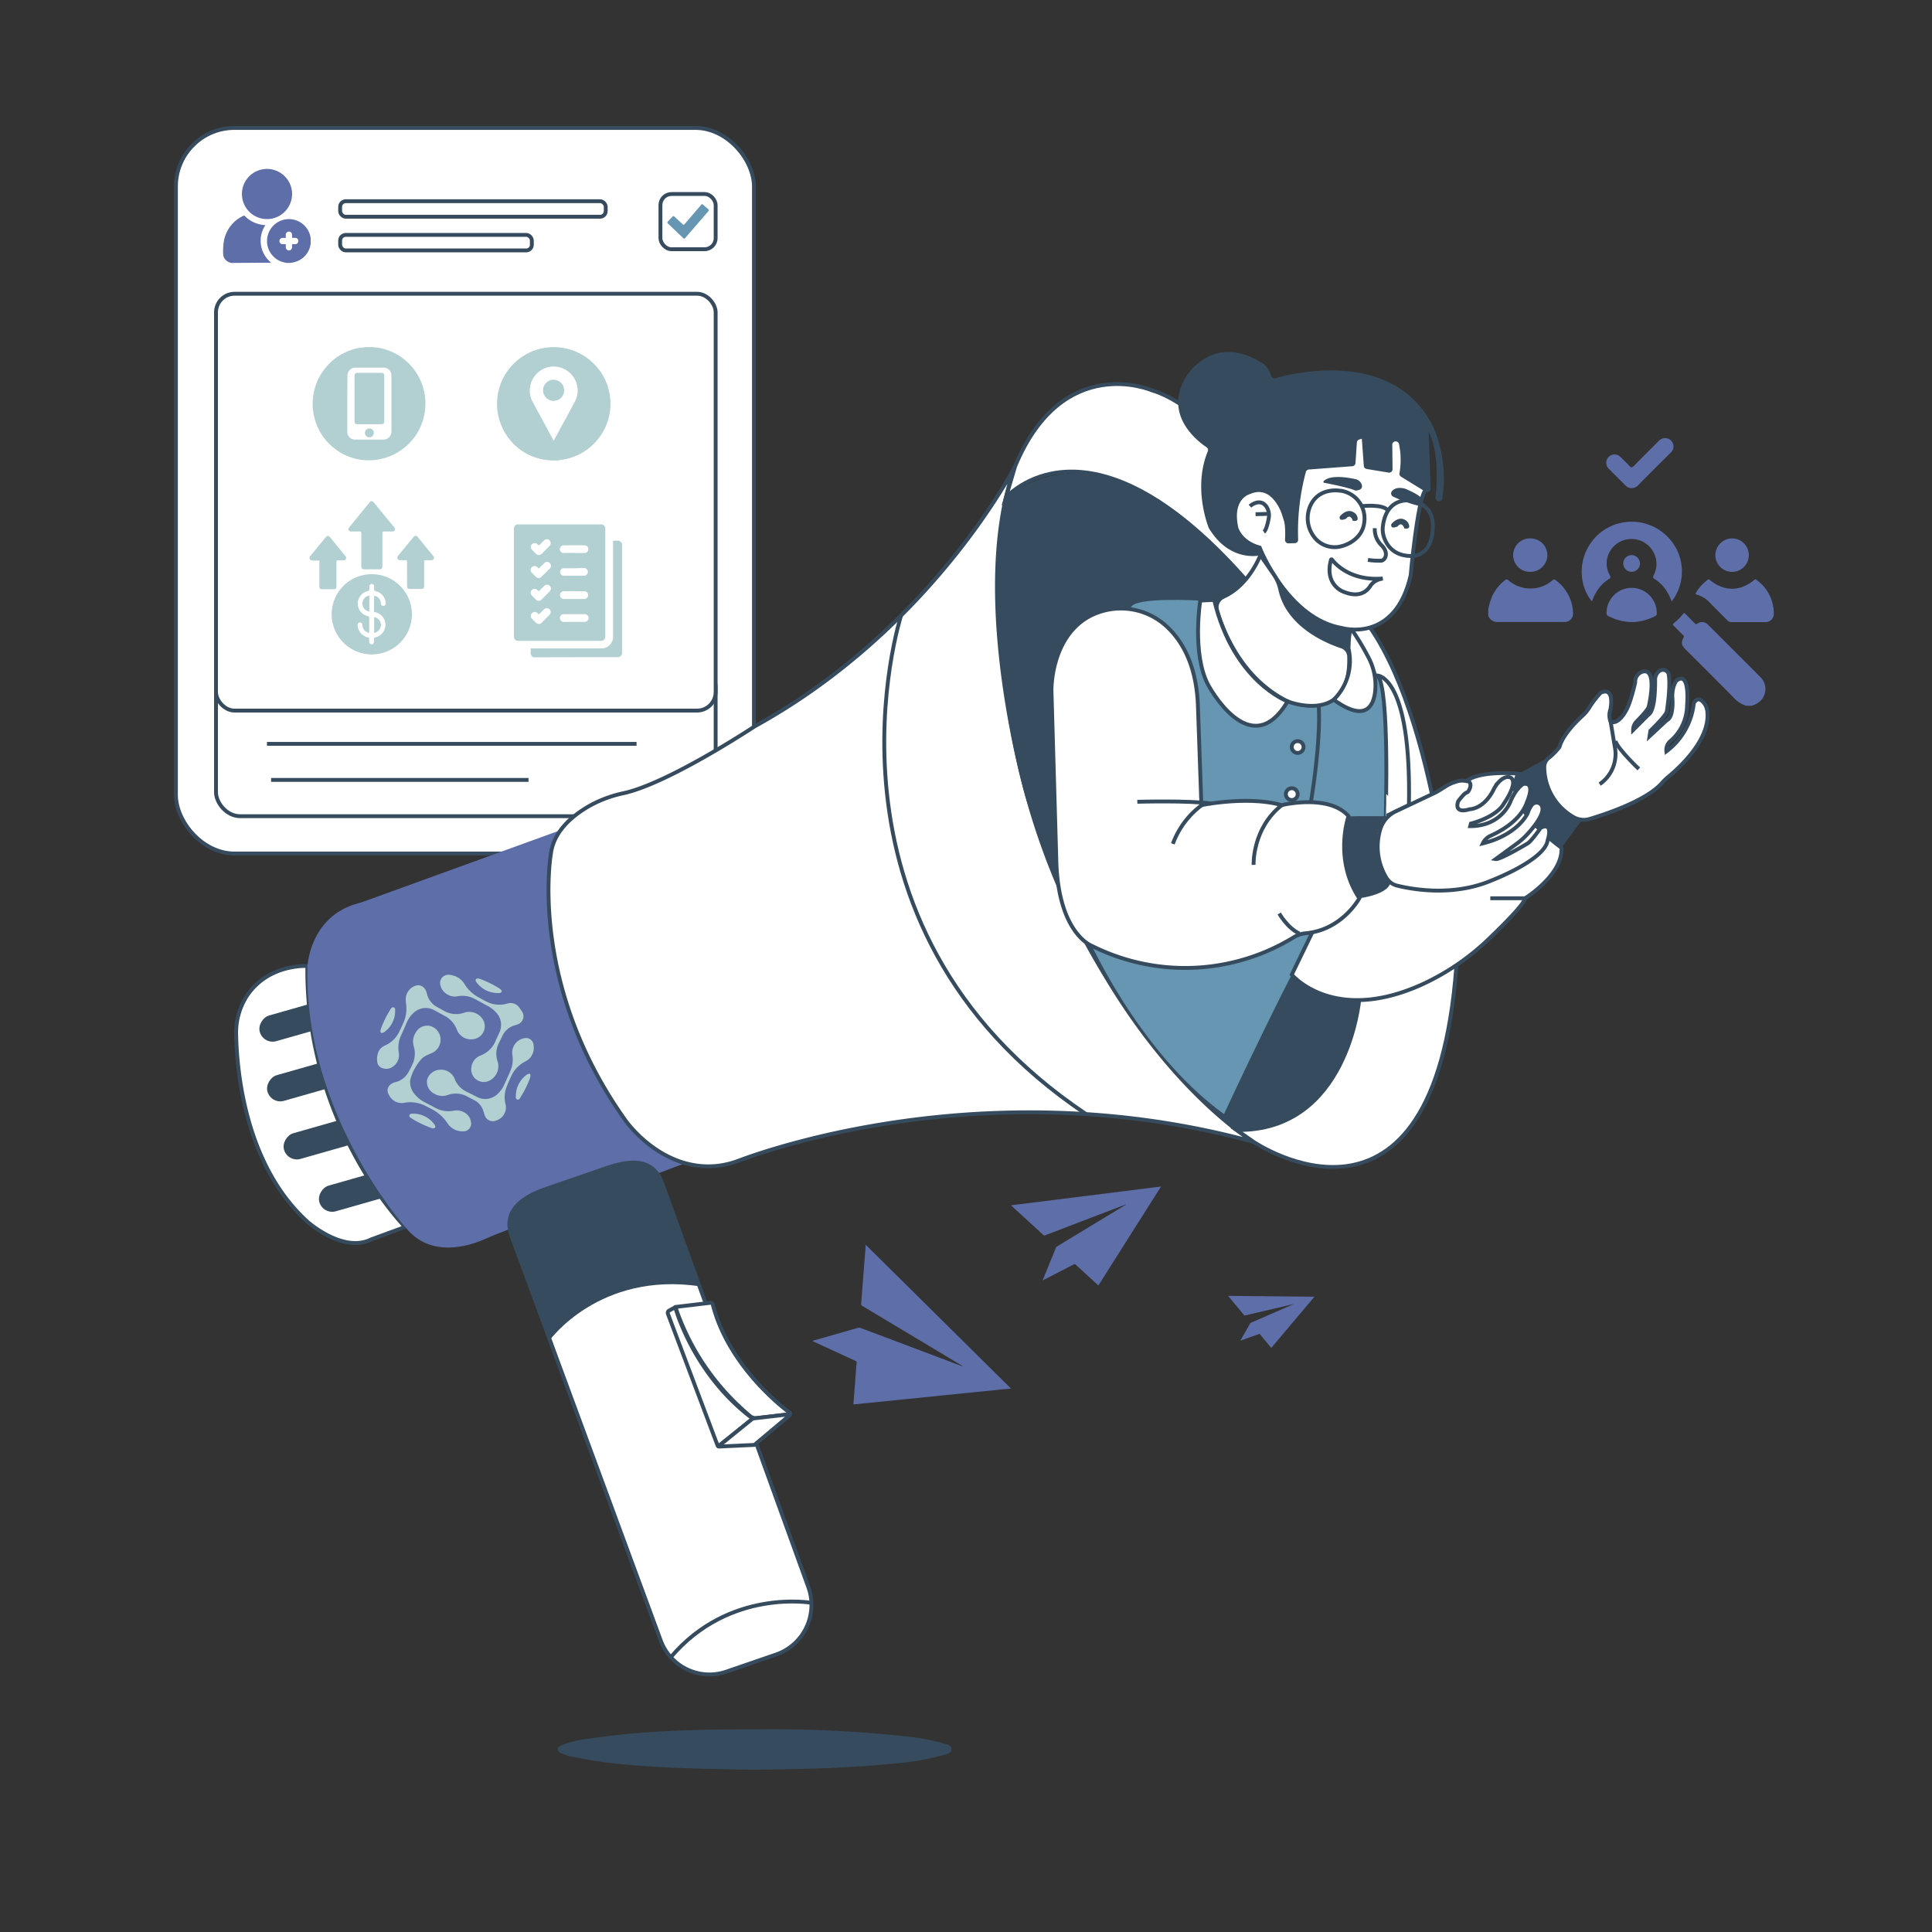 <svg xmlns="http://www.w3.org/2000/svg" viewBox="0 0 500 500"><rect x="0" y="0" width="500" height="500" fill="#333333" stroke="none"/><defs><style>.cls-1{fill:#fff;}.cls-1,.cls-2{stroke:#364c5e;stroke-miterlimit:10;}.cls-2{fill:none;}.cls-3{fill:#5d6ea8;}.cls-4{fill:#364c5e;}.cls-5{fill:#6696b1;}.cls-6{fill:#b2cfd1;}</style></defs><g id="Capa_9" data-name="Capa 9"><rect class="cls-1" x="45.53" y="33.11" width="149.59" height="187.78" rx="15.15"></rect><rect class="cls-2" x="55.9" y="171.54" width="129.31" height="39.69" rx="6.21"></rect><rect class="cls-1" x="55.9" y="76.02" width="129.31" height="107.88" rx="4.82"></rect><g id="IaFR0o.tif"><path class="cls-3" d="M59.88,68.05a2.71,2.71,0,0,1-1.53-.84,2.21,2.21,0,0,1-.59-1.44A15,15,0,0,1,58,62.11,8.89,8.89,0,0,1,63,55.85c.11-.05.19-.08.3,0a8,8,0,0,0,5.17,2.4l.17,0c0,.08,0,.12-.06.18a7.25,7.25,0,0,0,1.45,9.42s.1.06.11.13Z"></path><path class="cls-3" d="M74.22,68.05a11.15,11.15,0,0,1-1.51-.39,5.67,5.67,0,1,1,7.69-6,.24.24,0,0,0,0,.14v1.06a.74.74,0,0,0,0,.14,5.58,5.58,0,0,1-3.9,4.75,8.75,8.75,0,0,1-1.23.28Zm3-5.68a.81.81,0,0,0-.78-.81q-.33,0-.66,0c-.14,0-.2,0-.19-.18s0-.35,0-.53a.82.82,0,1,0-1.63,0c0,.18,0,.37,0,.56s0,.17-.18.16h-.66a.81.81,0,0,0,0,1.62h.63c.15,0,.22,0,.21.19a5.28,5.28,0,0,0,0,.56.82.82,0,0,0,.82.87.81.81,0,0,0,.8-.88,5.23,5.23,0,0,0,0-.56c0-.15,0-.19.19-.18h.66A.81.81,0,0,0,77.21,62.37Z"></path><path class="cls-3" d="M69.1,43.72a6.49,6.49,0,1,1-6.49,6.47A6.48,6.48,0,0,1,69.1,43.72Z"></path></g><path class="cls-1" d="M79.54,250s-10-.65-15.58,7.64a17.51,17.51,0,0,0-2.84,10.11c.17,9.1,2.18,33.64,18.42,48.41,0,0,9.2,8.27,16.55,4.59l8.74-3.21S79.08,291.41,79.54,250Z"></path><rect class="cls-4" x="74.4" y="253.03" width="6.9" height="22.07" rx="3.45" transform="translate(310.46 116.8) rotate(74.09)"></rect><rect class="cls-4" x="76.39" y="268.47" width="6.9" height="22.07" rx="3.45" transform="translate(326.75 126.1) rotate(74.09)"></rect><rect class="cls-4" x="80.67" y="283.5" width="6.9" height="22.07" rx="3.45" transform="translate(344.31 132.89) rotate(74.09)"></rect><rect class="cls-4" x="89.82" y="297.05" width="6.9" height="22.07" rx="3.45" transform="translate(363.98 133.93) rotate(74.09)"></rect><path class="cls-3" d="M177.17,301.08l-46,17.28q-3,1.11-5.84,2.38c-3.94,1.73-14.06,5-20.46-3.2,0,0-26.33-29.24-25.29-67.54,0,0,.57-12.59,12.66-16.1.71-.2,1.42-.4,2.1-.65l51-18.5s-4.79,5.63-1.46,28.39c0,0,2.29,27.67,18.11,46.82C161.9,290,168.56,298,177.17,301.08Z"></path><path class="cls-1" d="M324.43,295.51S286.22,273,265.88,206.07c0,0-15.36-52.43-3.16-85.42,0,0-21.4,42-67.42,67.34,0,0-22.18,14.7-33.89,17.28a31.53,31.53,0,0,0-8.16,2.91c-4.46,2.4-9.92,6.57-10.68,12.82,0,0-6,33.54,19.33,69,0,0,9.21,13.26,23.77,11.72a22.74,22.74,0,0,0,5.56-1.37C201,296.68,258,277.38,324.43,295.51Z"></path><path class="cls-4" d="M321.76,292.5c5.88,0,24.9-2.58,29.95-33.32a4.85,4.85,0,0,0,.06-.93c-.28-6.4-4-77.71-30-108.94,0,0-31.5-40.89-59.82-21.69a4.67,4.67,0,0,0-1.9,3.06c-2.81,14.93-10.32,100.87,58.81,160.75A4.37,4.37,0,0,0,321.76,292.5Z"></path><path class="cls-1" d="M324.43,295.51S371.21,327.39,376.9,250c0,0-3.79-60.73-22.35-87.62,0,0-34.47-54.92-56.44-61.36,0,0-23.05-10-35.39,19.63l-2.4,8.15s21.09-24.76,61.45,20.51c0,0,26.12,28.1,30,109.41,0,0-3,34.21-31.77,33.71Z"></path><path class="cls-2" d="M233.19,159.32s-25.68,79.71,47.87,129"></path><path class="cls-1" d="M326,141.71s7.23,18.52,21.41,20.84c0,0,13.61,4,17.66-13.6,0,0,1.73-19.39,3.76-22v-13l-3.76-5.21H337L333,120.65,332.26,133s-2.59-8.33-8.89-5.63c0,0-5.18,1.24-3.38,9.34C320,136.68,320.94,140.33,326,141.71Z"></path><path class="cls-4" d="M333.45,140.62a.88.88,0,0,1-.89-.93c.21-3.3.18-14.17-9.19-12.35,0,0-4.69.67-3.39,9.23a.9.9,0,0,0,.06.22,8.43,8.43,0,0,0,5.36,4.79.89.89,0,0,1,.69.79l0,.48a.87.87,0,0,1-.78,1c-2.14.23-8,.1-12.39-7.05a.64.64,0,0,1-.08-.14c-.37-.93-4.07-10.61-.27-19.84a.86.86,0,0,0-.31-1.07c-2.45-1.64-11.11-8.33-5.47-18,0,0,6.86-12.14,20.12-3.62l.06,0a6.09,6.09,0,0,1,2,3.15.88.88,0,0,0,1.09.61c5.12-1.46,31.06-7.67,41,12.88A34.08,34.08,0,0,1,373.27,129a.89.89,0,0,1-1.1.72h0a.88.88,0,0,1-.65-1c.28-2.65,1-11.68-1.78-16.92l.5,14.67a.88.88,0,0,1-1.34.78l-6.31-3.88a.89.89,0,0,1-.41-.88,20,20,0,0,0-.12-7.57.88.88,0,0,0-1.74.22l.07,6.29a.89.89,0,0,1-1,.88l-5.7-.94a.88.88,0,0,1-.74-.81l-.51-7-.63.17a.87.87,0,0,0-.65.79l-.36,5.31a.9.9,0,0,1-.81.83l-11.25.85a.88.88,0,0,0-.78.62,59.29,59.29,0,0,0-2,17.53.87.87,0,0,1-.87.91Z"></path><path class="cls-4" d="M342.59,124.49a.26.26,0,0,0,.12.46c1.51.28,6.58,1.29,8,2,0,0,2.18.08,1.71-1.52a2.18,2.18,0,0,0-1.61-1.43C348.84,123.59,344.37,122.78,342.59,124.49Z"></path><path class="cls-4" d="M360.47,128.49a.92.92,0,0,1-.24-1.37c.46-.56,1.41-1.14,3.32-.68,0,0,4.64,1.84,4.38,2.9l-.27,1.12a.55.55,0,0,1-.69.4A35.65,35.65,0,0,1,360.47,128.49Z"></path><path class="cls-2" d="M323.48,131s2.65-2.37,4.33.21a4.16,4.16,0,0,1,.52,3c-.24,1.27-.68,3.08-1.25,3.44"></path><line class="cls-2" x1="324.94" y1="133.08" x2="328.55" y2="132.97"></line><path class="cls-2" d="M346.78,127s-5.35-1-7.6,3.75a7.91,7.91,0,0,0,.81,8.07,6.65,6.65,0,0,0,7.4,2.48s5.11-1.22,5.68-6.11A7.26,7.26,0,0,0,347,127Z"></path><path class="cls-2" d="M365.25,129.58s-6.32-1.3-7.35,6.52a6.46,6.46,0,0,0,.3,3c.8,2.26,2.76,5,7.58,4.78,0,0,5.35-.1,5-8.36a6.32,6.32,0,0,0-.94-3.2A6.22,6.22,0,0,0,365.25,129.58Z"></path><path class="cls-4" d="M346.73,133.65s2.21-2.78,4.26-.51c0,0,1.29,2-.87,1.64,0,0-.62-2-1.75-.54C348.37,134.24,346.42,135.19,346.73,133.65Z"></path><path class="cls-4" d="M360.07,135.64s2.21-2.78,4.26-.51c0,0,1.29,2-.87,1.64,0,0-.62-2-1.75-.54C361.71,136.23,359.76,137.19,360.07,135.64Z"></path><path class="cls-2" d="M352.38,131s5.61-.66,6.84,1.14"></path><path class="cls-2" d="M355.8,136.7a5.7,5.7,0,0,0,1.72,4.4c2,2,1,3.81,0,4a18.22,18.22,0,0,1-3.5-.2"></path><path class="cls-1" d="M344.46,144.86a.14.14,0,0,1,.24-.05c.8,1.05,4.78,5.6,13.14,4.91l-.7.17a4.33,4.33,0,0,0-2.59,1.88c-.92,1.4-3,3.08-7.16,1.24C347.39,153,342.74,151.18,344.46,144.86Z"></path><path class="cls-4" d="M349,167.84s-16.14-3.92-18-17.1c0,0,7.5,11,18,12.21Z"></path><path class="cls-5" d="M292.68,157.3s16.89,2,17.37,25.38l.9,25.7s14.14-2.49,20.77,0c0,0,12.62-3,17.31,2.85,0,0,8.18.41,9.7,1.3,0,0,.71-32.62-2.77-39,0,0-17.63,6.22-45.34-18.08C310.62,155.43,293.1,154.39,292.68,157.3Z"></path><path class="cls-5" d="M316.77,288.33s20.35-43.82,24.5-48l-60.21,1.24S294.13,271.94,316.77,288.33Z"></path><path class="cls-1" d="M417,186.86a.39.39,0,0,1-.26-.28,4.72,4.72,0,0,1,.05-3.06s1.2-5.9-2.51-4.26a25.53,25.53,0,0,0-2.83,3.64,9.62,9.62,0,0,1-1.81,2.25c-1.91,1.75-5.21,5.13-6.05,8.18A16.17,16.17,0,0,1,401,196a3,3,0,0,0-1.34,2.48,15,15,0,0,0,7.3,12.82,5.33,5.33,0,0,0,4.45.64c4.5-1.35,14.62-4.77,18.58-9.18a15.82,15.82,0,0,1,1.86-1.8c3-2.5,10.83-9.69,10-16.88a4.27,4.27,0,0,0-1.12-2.44c-.67-.69-1.59-1.13-2.38.39a18,18,0,0,1-7.09,12.43h0a3,3,0,0,1,1-2.64,12.32,12.32,0,0,0,4.35-9.25s.87-9.16-2.73-6.43c0,0-1.09,1.2-1.09,4.14,0,0,.55,5.24-1.42,6.11l-4.47,4.15.22-1.42s4.14-4,4.25-5c0,0,1.09-6.76.44-9.82a1.58,1.58,0,0,0-2.52-.52,2.81,2.81,0,0,0-.94,2.22c0,2.36-.06,8-1.78,9l-3.92,3.93h0a3.14,3.14,0,0,1,.9-2.21c1.12-1.14,2.91-3.05,3.13-3.79,0,0,2.51-10.47-1.74-9.05a2.72,2.72,0,0,0-1.75,2.72S422,182,420.76,184C420.76,184,419,187.42,417,186.86Z"></path><path class="cls-2" d="M414,202.93a9.44,9.44,0,0,0,3.92-9.6l-1.09-6.54"></path><path class="cls-2" d="M424.12,199s-5.28-5-6.06-7.2"></path><path class="cls-4" d="M194.9,458c-12.46-.21-25.26-.36-38-1.87-3-.37-6-1-9.07-1.52a12.49,12.49,0,0,1-2.35-.79c-.52-.21-1.15-.45-1.09-1.17,0-.57.6-.82,1-1a25.21,25.21,0,0,1,6.68-1.63c14.66-2.25,29.45-2.46,44.23-2.48A319.79,319.79,0,0,1,233,449.23a59.25,59.25,0,0,1,11.3,2c.79.25,2,.41,1.93,1.54-.06.94-1.13,1.15-1.9,1.38a67,67,0,0,1-13.39,2.29C219.05,457.63,207.15,457.86,194.9,458Z"></path><path class="cls-4" d="M404.1,219.39l5.08-6.86s-11-4.89-9.38-16l-8.86,4.86S393.57,214.47,404.1,219.39Z"></path><path class="cls-1" d="M334.31,252.24s10.63,12.89,33.55,2.61a62.63,62.63,0,0,0,17.69-12.1c4.05-3.89,9-8.91,9.14-10.28,0,0,9.86-6.13,9.41-13.08,0,0-16-11.2-11.12-19.15,0,0-9.68-1-13.5,1.91l-33.7,26.43Z"></path><path class="cls-1" d="M356.51,174.83s8.77.14,8.12,33.55l-6,2.85S359.65,177.9,356.51,174.83Z"></path><path class="cls-1" d="M326.18,143.66s-2.83,7.72-9.48,10.75a3,3,0,0,0-1.71,3.64c1.63,5.49,6.46,17.64,18.25,23.47,0,0,16.5,6.58,15.92-11.64a2.83,2.83,0,0,0-1.94-2.58c-4.08-1.36-13.81-5.5-15.86-14.65a10.62,10.62,0,0,0-1.56-3.74Z"></path><path class="cls-1" d="M310.62,155.43s-2.18,13.68,2,21.71c0,0,10.94,20.79,20.61,4.38,0,0-14-5.11-19-26.27Z"></path><path class="cls-1" d="M350,163.17a69.81,69.81,0,0,1,4.24,7.12,15.43,15.43,0,0,1,1.65,8.64c-.46,4-2.62,8-10.73,2.16A14.12,14.12,0,0,0,349,167.84S349.06,161.76,350,163.17Z"></path><path class="cls-2" d="M339.29,207.41s2.58-15,2-24.73"></path><circle class="cls-1" cx="335.83" cy="193.33" r="1.53"></circle><circle class="cls-1" cx="334.31" cy="205.52" r="1.53"></circle><line class="cls-2" x1="385.69" y1="232.47" x2="394.69" y2="232.47"></line><path class="cls-1" d="M351.79,232.47s-4.4,8.19-13.86,9.06a6.9,6.9,0,0,0-3.05,1,53.77,53.77,0,0,1-52.32,2.25s-8.77-3.19-9.19-22.29l-1.25-43.81s-.27-13.85,10-19.27a17.43,17.43,0,0,1,19.51,2.44c4,3.57,8,9.84,8.39,20.82l.9,25.7s12.06-2.49,20.77,0c0,0,12.2-3,17.31,2.85C349,211.23,345.07,222.29,351.79,232.47Z"></path><path class="cls-2" d="M331.06,236.41s2.13,3.78,5.23,5.19"></path><path class="cls-2" d="M324.43,223.83s-.38-9.43,7.29-15.45"></path><path class="cls-2" d="M311,208.38a22,22,0,0,0-7.47,10"></path><path class="cls-2" d="M294.34,207.5s13.35-.38,19.13.46"></path><path class="cls-4" d="M359.75,228.73s-7-10.3-1.1-17.5H349s-3.55,9.61,2.76,21.24C351.79,232.47,358.71,231.64,359.75,228.73Z"></path><path class="cls-1" d="M379.48,202.15a4.67,4.67,0,0,0-2.7.17,10.16,10.16,0,0,0-2.64,1.2l-1.6,1a14.69,14.69,0,0,1-1.51.82L361.18,210a7.57,7.57,0,0,0-4,4.74,15.57,15.57,0,0,0,1.58,12.37,4.49,4.49,0,0,0,2.84,2.1c4.12,1,14.61,2.87,24.59-1.42,0,0,13.66-5.26,14.33-10.3,0,0,1.68-4.93-1.79-3.25,0,0-2.46,3.58-3.47,4.09,0,0-7,4.2-8.18,4l5.59-4.09a18.32,18.32,0,0,0,2.42-2.15c2-2.14,5.39-6.29,3.6-8a1.57,1.57,0,0,0-2.29.28,6.7,6.7,0,0,0-1,2s-2.35,5.6-11.65,7.9h0a4.14,4.14,0,0,1,2.06-2c2.54-1.14,7.88-4,9.43-8.87,0,0,2.29-5.05-1-4.51,0,0-1.81.93-3.32,4.51,0,0-2.23,6.41-10.43,6.41l.18-.67s6.52-1.57,8.57-5.24c0,0,3.79-5.31,1.74-6.64,0,0-1.26-.84-3.16,1.19a8,8,0,0,0-1.33,2c-.69,1.38-2.71,4.71-6.24,5,0,0-4,1.41-2.89-2.06,0,0,1.57-2.16,2.23-2.28S381.44,202.15,379.48,202.15Z"></path><path class="cls-1" d="M200.85,428.19,188,432.61a13.44,13.44,0,0,1-17-8.05L132.46,320.1c-2.41-6.52,2.34-10.17,8.91-12.43L157,302.28c6.4-2.21,12.06-2.43,14.36,3.93l37.82,104.5A13.58,13.58,0,0,1,200.85,428.19Z"></path><path class="cls-2" d="M210,414.81s-21.22-3.8-36.39,14.06"></path><path class="cls-1" d="M185.73,374.16,172.85,340a.66.66,0,0,1,.29-.8l1.37-.76a.22.22,0,0,1,.32.12c.65,2.22,5.6,17.82,20,28.6L186,374.23A.18.18,0,0,1,185.73,374.16Z"></path><path class="cls-1" d="M183.73,337.18l-8.92,1.06s-.05,0,0,.06a62.58,62.58,0,0,0,19.33,28.19,2.28,2.28,0,0,0,1.72.51l8.52-1a.18.18,0,0,0,.09-.31c-2.36-1.75-16-12.45-20-28.06A.61.61,0,0,0,183.73,337.18Z"></path><path class="cls-1" d="M186,374.37l9.24-.43,9.17-7.71a.13.13,0,0,0-.1-.22l-9.5,1.1L186,374.24A.07.07,0,0,0,186,374.37Z"></path><path class="cls-4" d="M142.31,346.79s12.8-17.71,38.73-13.91l-9.66-26.67s-2.23-8.11-14.36-3.93l-15.65,5.39s-11.48,2.73-8.91,12.43Z"></path><g id="kwibZ2.tif"><path class="cls-3" d="M451.86,182.64a7.27,7.27,0,0,1-3.3-2.21q-6.09-6.15-12.23-12.25c-1.23-1.23-1.34-1.73-.59-3.29.14-.3,0-.39-.18-.53-.79-.8-1.58-1.61-2.4-2.39-.27-.27-.28-.43,0-.67a14.6,14.6,0,0,0,2.39-2.39c.25-.31.41-.29.67,0,.79.81,1.6,1.6,2.39,2.41a.44.44,0,0,0,.66.08,2.09,2.09,0,0,1,2.86.38c1.92,1.9,3.81,3.81,5.72,5.71,2.53,2.53,5.07,5.05,7.59,7.6a4.33,4.33,0,0,1,.31,6.16,5.57,5.57,0,0,1-2.47,1.41Z"></path><path class="cls-3" d="M385.16,157.66a17.79,17.79,0,0,1,1.06-3.49,11.42,11.42,0,0,1,3.25-4,.59.59,0,0,1,.9,0,8.73,8.73,0,0,0,11.43,0c.28-.25.45-.3.77-.05a10.89,10.89,0,0,1,4.52,8.33,2.18,2.18,0,0,1-2.36,2.52c-5.73,0-11.45,0-17.17,0a2.52,2.52,0,0,1-2.4-1.59Z"></path><path class="cls-3" d="M412,155.65c-3.42-4-4-11.5,1-16.73a13,13,0,0,1,18.36-.21,12.69,12.69,0,0,1,1.26,16.95,13.15,13.15,0,0,0-1.5-3,10.2,10.2,0,0,0-2.94-2.84c-.35-.22-.49-.39-.25-.84A6.46,6.46,0,0,0,417,142.15a6.18,6.18,0,0,0-.37,6.75c.25.47.2.66-.24.95a10.41,10.41,0,0,0-4.2,5.33Z"></path><path class="cls-3" d="M452.43,161c-1.4,0-2.79,0-4.19,0a1.53,1.53,0,0,1-1.26-.5c-1.49-1.54-3-3-4.53-4.56a6.87,6.87,0,0,0-3.32-2.05c-.36-.08-.38-.22-.19-.53a11.33,11.33,0,0,1,2.92-3.25.43.43,0,0,1,.66,0c3.68,3,7.81,3,11.45,0,.25-.21.4-.25.67,0a10.72,10.72,0,0,1,4.42,8.74,2.11,2.11,0,0,1-2.23,2.15C455.36,161,453.9,161,452.43,161Z"></path><path class="cls-3" d="M422.24,126.34a2.3,2.3,0,0,1-1.6-.73c-1.37-1.37-2.76-2.74-4.12-4.13a2.16,2.16,0,1,1,3-3.07c.77.73,1.53,1.47,2.24,2.25.39.42.6.35,1,0,2.15-2.18,4.32-4.33,6.47-6.49a2.19,2.19,0,0,1,2.42-.66,2.13,2.13,0,0,1,1.05,3.25,4.78,4.78,0,0,1-.52.59q-4.05,4-8.11,8.11A2.49,2.49,0,0,1,422.24,126.34Z"></path><path class="cls-3" d="M422.55,161a13.77,13.77,0,0,1-6.33-1.57.75.75,0,0,1-.45-.79,6.49,6.49,0,0,1,13,0,.7.7,0,0,1-.36.77A13.59,13.59,0,0,1,422.55,161Z"></path><path class="cls-3" d="M400.46,143.66a4.36,4.36,0,0,1-4.32,4.33,4.33,4.33,0,1,1,0-8.65A4.35,4.35,0,0,1,400.46,143.66Z"></path><path class="cls-3" d="M448.24,139.34a4.33,4.33,0,1,1-4.31,4.32A4.36,4.36,0,0,1,448.24,139.34Z"></path><path class="cls-3" d="M424.42,145.93a2.16,2.16,0,1,1-2.05-2.26A2.18,2.18,0,0,1,424.42,145.93Z"></path></g><path class="cls-6" d="M99.09,276.47a2.73,2.73,0,0,0,2.56-.42,3.57,3.57,0,0,0,1.54-3.71,7.62,7.62,0,0,1,.7-4.56c.46-1,.91-2.07,1.36-3.11a7.23,7.23,0,0,1,1.72-2.48,4.57,4.57,0,0,1,5.47-.72c.9.46,1.78,1,2.67,1.45a6.84,6.84,0,0,1,3.14,3.58,3.86,3.86,0,0,0,4.42,2.4,3.36,3.36,0,0,0,2.47-4.74,4.14,4.14,0,0,0-4.91-2.11,6.32,6.32,0,0,1-5.44-.51c-.52-.31-1.06-.58-1.6-.88a5.3,5.3,0,0,1-2.69-3.44,4,4,0,0,0-.36-1,2.15,2.15,0,0,0-2.29-1.2A3.69,3.69,0,0,0,105,258.6a11.4,11.4,0,0,0,.11,1.3,9,9,0,0,1-.69,4.75c-.31.72-.63,1.44-1,2.15a7.44,7.44,0,0,1-3.86,3.81,3.08,3.08,0,0,0-1.75,1.95,4.94,4.94,0,0,0-.18,2.23A1.91,1.91,0,0,0,99.09,276.47Z"></path><path class="cls-6" d="M117.42,287.45a7.17,7.17,0,0,1-5-.87c-.84-.46-1.69-.89-2.54-1.34a8,8,0,0,1-2.51-2,4.81,4.81,0,0,1-1.2-3.77,12.87,12.87,0,0,1,3.11-5.61,5.3,5.3,0,0,1,1.32-.82l1.12-.49a3.76,3.76,0,0,0,2.25-2.89,3.67,3.67,0,0,0-2.21-4,3.35,3.35,0,0,0-4.08,1.41,4.33,4.33,0,0,0-.6,3.73,6.52,6.52,0,0,1-.24,4.42,23.17,23.17,0,0,1-1.27,2.48,5.17,5.17,0,0,1-3.2,2.35l-.34.08c-1.56.58-2.25,1.89-1.27,3.43a3.63,3.63,0,0,0,4,1.82,8.5,8.5,0,0,1,5.47.89l1.47.76a10.75,10.75,0,0,1,4.1,3.65,4.57,4.57,0,0,0,4,2.11,2,2,0,0,0,2.07-2.49,3.22,3.22,0,0,0-1.62-2.35A3.92,3.92,0,0,0,117.42,287.45Z"></path><path class="cls-6" d="M135.79,268.67A3.79,3.79,0,0,0,132.6,273a7.33,7.33,0,0,1-.56,4.24c-.51,1.16-1,2.33-1.56,3.49a7,7,0,0,1-1.64,2.32,4.59,4.59,0,0,1-5.53.77c-.86-.43-1.7-.88-2.56-1.29a6.08,6.08,0,0,1-3.07-3.28,3.77,3.77,0,0,0-3.93-2.39,3.55,3.55,0,0,0-3.2,2.53,3.38,3.38,0,0,0,1.72,3.59,4.14,4.14,0,0,0,3.59.41,6.18,6.18,0,0,1,5.19.46c.53.3,1.09.55,1.62.84a4.71,4.71,0,0,1,2.51,3.16c.08.25.16.5.25.74a2.22,2.22,0,0,0,3.09,1.36,3.54,3.54,0,0,0,2.28-4.33,7.21,7.21,0,0,1,.23-4.09,27.92,27.92,0,0,1,1.22-2.88,7.81,7.81,0,0,1,3.66-3.92,3.9,3.9,0,0,0,2.18-4.16A1.94,1.94,0,0,0,135.79,268.67Z"></path><path class="cls-6" d="M118.49,257.83a6.64,6.64,0,0,1,4.52.77l3.21,1.74a7.85,7.85,0,0,1,2.12,1.63,4.64,4.64,0,0,1,.9,5.24c-.32.74-.69,1.46-1,2.21a6.77,6.77,0,0,1-3.89,3.75,3.69,3.69,0,0,0-2.34,2.92,3.26,3.26,0,0,0,5,3.38,4.16,4.16,0,0,0,1.78-4.76,6.07,6.07,0,0,1,.38-4.88c.32-.62.6-1.25.92-1.87a4.91,4.91,0,0,1,3.11-2.59,7.92,7.92,0,0,0,.82-.28,2.23,2.23,0,0,0,1-3.44c-.23-.3-.41-.63-.65-.92a2.73,2.73,0,0,0-3.11-1,7.23,7.23,0,0,1-5.47-.58c-.62-.31-1.23-.64-1.84-1a9.37,9.37,0,0,1-3.76-3.52,4.94,4.94,0,0,0-3.7-2.32,2.13,2.13,0,0,0-2.47,2.81,3.18,3.18,0,0,0,.89,1.56A3.87,3.87,0,0,0,118.49,257.83Z"></path><path class="cls-6" d="M128.83,257c.2,0,.41,0,.52,0,.55-.19.64-.51.29-.87a2.51,2.51,0,0,0-.55-.42,26,26,0,0,0-4.74-2.32,2.54,2.54,0,0,0-.67-.17c-.47,0-.7.28-.52.71a1.94,1.94,0,0,0,.33.51A6.77,6.77,0,0,0,128.83,257Z"></path><path class="cls-6" d="M99.22,267.25c.09-.07.27-.17.43-.29a6.7,6.7,0,0,0,2.61-5.26c0-.39.08-.89-.4-1s-.7.34-.9.67a26.25,26.25,0,0,0-2.36,4.82,3,3,0,0,0-.15.59C98.4,267.25,98.65,267.44,99.22,267.25Z"></path><path class="cls-6" d="M106.94,288.21c-.38,0-.9,0-1,.46s.37.59.65.82l.07.05a28.11,28.11,0,0,0,4.68,2.28,2.55,2.55,0,0,0,.67.18c.54.07.76-.21.55-.78,0-.07-.12-.2-.21-.32A6.78,6.78,0,0,0,106.94,288.21Z"></path><path class="cls-6" d="M136.56,278c-.06,0-.15.07-.22.12a2.78,2.78,0,0,0-.34.26,6.81,6.81,0,0,0-2.5,5.05c0,.42-.13,1,.39,1.13s.68-.35.88-.68a25.47,25.47,0,0,0,2.34-4.74,3.14,3.14,0,0,0,.16-.58C137.35,277.93,137.11,277.74,136.56,278Z"></path><rect class="cls-2" x="88.03" y="52.07" width="68.73" height="4.02" rx="1.46"></rect><rect class="cls-2" x="88.03" y="60.79" width="49.61" height="4.02" rx="1.46"></rect><rect class="cls-2" x="170.92" y="50.21" width="14.29" height="14.29" rx="2.87"></rect><g id="GgR6VL.tif"><path class="cls-5" d="M183.42,54.51a.52.52,0,0,1-.12.18l-6,6.94c-.16.18-.3.19-.47,0l-4-3.81a.3.3,0,0,1,0-.47l1.23-1.3a.29.29,0,0,1,.47,0l2.16,2a.33.33,0,0,0,.25.11.3.3,0,0,0,.2-.12c1.17-1.35,2.33-2.71,3.5-4.07.28-.32.55-.64.83-1a.29.29,0,0,1,.47,0l1.34,1.15a.45.45,0,0,1,.15.21Z"></path></g><g id="B7wKI3.tif"><path class="cls-6" d="M94.68,89.82h1.83a.56.56,0,0,0,.25.05,13.89,13.89,0,0,1,1.7.23,14.67,14.67,0,0,1-2.19,29A14.23,14.23,0,0,1,86.49,116a14.44,14.44,0,0,1-5.35-9c-.09-.53-.14-1.06-.22-1.58v-1.84A1.76,1.76,0,0,0,81,103,14.71,14.71,0,0,1,93.1,90C93.62,90,94.15,89.89,94.68,89.82Zm-4.8,14.62q0,3.56,0,7.13a2,2,0,0,0,2.18,2.19h7.07a2.81,2.81,0,0,0,.65-.07,2.06,2.06,0,0,0,1.52-2.14V97.37c0-.1,0-.21,0-.31a2,2,0,0,0-2.05-1.91H92a2,2,0,0,0-.86.18,2,2,0,0,0-1.22,2C89.89,99.7,89.88,102.07,89.88,104.44Z"></path><path class="cls-6" d="M99.44,103.16V109c0,.57-.22.79-.8.79h-6.1c-.56,0-.79-.22-.79-.78V97.27c0-.54.22-.78.76-.78h6.16c.55,0,.77.23.77.79Z"></path><path class="cls-6" d="M96.74,111.92a1.15,1.15,0,1,1-2.29,0,1.15,1.15,0,0,1,2.29,0Z"></path></g><g id="F4Qasw.tif"><path class="cls-6" d="M144.1,119.18h-1.61a.64.64,0,0,0-.31-.06,12.22,12.22,0,0,1-1.9-.26,14.38,14.38,0,0,1-8.69-5.52A14.67,14.67,0,0,1,153.54,94a14.41,14.41,0,0,1,4.28,8.37c.06.44.11.89.17,1.33v1.61c-.06.51-.11,1-.2,1.53A14.7,14.7,0,0,1,145.43,119Zm-.85-24.32c-.28,0-.61,0-.93.08a6.21,6.21,0,0,0-4.51,9l5.32,9.83c0,.08.09.21.15.22s.14-.14.18-.23q2.67-4.9,5.32-9.82a6.14,6.14,0,0,0,.71-2.44A6.23,6.23,0,0,0,143.25,94.86Z"></path><path class="cls-6" d="M143.28,103.74A2.73,2.73,0,1,1,146,101,2.72,2.72,0,0,1,143.28,103.74Z"></path></g><g id="_9buNCL.tif" data-name="9buNCL.tif"><path class="cls-6" d="M96.44,129.74c.81.82,1.47,1.75,2.2,2.63,1.11,1.34,2.2,2.69,3.31,4,.2.25.37.51.2.84s-.45.34-.76.34c-.69,0-1.37,0-2,0-.33,0-.44.07-.43.42q0,4.22,0,8.43c0,.76-.18.94-.93.94H94.35c-.64,0-.84-.21-.84-.86q0-4.24,0-8.47c0-.39-.12-.48-.48-.46-.69,0-1.39,0-2.09,0a.67.67,0,0,1-.68-.34.66.66,0,0,1,.16-.78l5.23-6.41a3.22,3.22,0,0,1,.32-.32Z"></path><path class="cls-6" d="M80.12,144.13l4.1-5c.47-.57.81-.58,1.28,0l3.83,4.71a.71.71,0,0,1,.2.81.7.7,0,0,1-.74.37c-.45,0-.9,0-1.35,0-.29,0-.37.07-.37.36,0,2,0,4.07,0,6.11,0,.82-.15,1-1,1H83.41c-.54,0-.75-.2-.75-.74v-6.19c0-.58.07-.5-.52-.5-.39,0-.78,0-1.16,0a.83.83,0,0,1-.86-.46Z"></path><path class="cls-6" d="M96.21,148.6A10.38,10.38,0,1,1,85.84,159,10.37,10.37,0,0,1,96.21,148.6Zm.62,5.58a2.13,2.13,0,0,1,1.7,1.57c0,.14,0,.28.06.42,0,.43.29.67.66.65a.64.64,0,0,0,.57-.77,3.33,3.33,0,0,0-2-2.86c-.31-.15-.78-.15-.93-.38s0-.7-.07-1.06a.61.61,0,0,0-.6-.62.63.63,0,0,0-.63.65,3.64,3.64,0,0,0,0,.66c0,.32-.08.45-.41.53a3.32,3.32,0,0,0,0,6.48c.29.08.37.19.37.48,0,1.19,0,2.37,0,3.56,0,.29-.08.33-.33.22a2.16,2.16,0,0,1-1.44-2,.58.58,0,0,0-.5-.6.56.56,0,0,0-.65.29.94.94,0,0,0-.07.57,3.43,3.43,0,0,0,2.67,3c.26.07.33.17.32.42a5,5,0,0,0,0,.77.61.61,0,0,0,1.22,0,4.07,4.07,0,0,0,0-.78c0-.26.07-.36.34-.43a3.34,3.34,0,0,0,2.52-4.19,3.47,3.47,0,0,0-2.56-2.35c-.13,0-.29,0-.29-.22Z"></path><path class="cls-6" d="M105.34,148.49c0-1.07,0-2.14,0-3.21,0-.23-.06-.32-.3-.31-.51,0-1,0-1.51,0a.65.65,0,0,1-.52-1.1c1.33-1.63,2.65-3.26,4-4.88a.63.63,0,0,1,1.1,0l4,4.89a.64.64,0,0,1,.13.74.68.68,0,0,1-.68.36c-.46,0-.93,0-1.39,0s-.4.1-.4.41c0,2.05,0,4.1,0,6.15,0,.72-.16.88-.89.88h-2.78c-.53,0-.74-.22-.75-.75Z"></path><path class="cls-6" d="M95.59,156.24c0,.59,0,1.18,0,1.77,0,.24-.08.26-.27.19a2.07,2.07,0,0,1,0-4c.22-.08.29-.05.29.2C95.58,155,95.59,155.63,95.59,156.24Z"></path><path class="cls-6" d="M96.83,159.71a2.13,2.13,0,0,1,1.76,1.95,2.21,2.21,0,0,1-1.54,2.09c-.19.05-.22,0-.22-.18Z"></path></g><g id="ncUrEk.tif"><path class="cls-6" d="M138.12,170.11a1.15,1.15,0,0,1-.78-1.29c0-.27,0-.54,0-.81s0-.21.2-.2h17.91a3,3,0,0,0,3.14-2.4,4.48,4.48,0,0,0,.07-1v-24c0-.54,0-.47.46-.47h.47a1.22,1.22,0,0,1,1.39.79v28.53a1.27,1.27,0,0,1-.81.8Z"></path><path class="cls-6" d="M133,150.74V137c0-.92.36-1.28,1.28-1.28H155.4c.88,0,1.25.36,1.25,1.24v27.65c0,.85-.38,1.24-1.23,1.24H134.24c-.84,0-1.23-.39-1.23-1.24ZM148.62,153H146a1,1,0,0,0-1,.63,1,1,0,0,0,1,1.39h5.21a1,1,0,1,0,0-2Zm0-5.94H146a1,1,0,0,0-1,.63A1,1,0,0,0,146,149h5.14a1,1,0,1,0,0-2Zm0-3.94h2.65a1,1,0,1,0,0-2c-1.79,0-3.58,0-5.37,0a1,1,0,0,0-.93.6,1,1,0,0,0,.89,1.41C146.79,143.1,147.7,143.08,148.61,143.08Zm0,15.83H146a1,1,0,0,0-1.1,1,1,1,0,0,0,1.07,1c1.77,0,3.53,0,5.3,0a1.09,1.09,0,0,0,.63-.19,1,1,0,0,0-.63-1.82Zm-9.17-15.29a1,1,0,0,0,.72-.32c.69-.69,1.38-1.37,2.06-2.07a1,1,0,1,0-1.42-1.42c-.34.33-.68.68-1,1s-.36.35-.71,0a1,1,0,1,0-1.43,1.43l1.07,1.07A1,1,0,0,0,139.46,143.62Zm0,17.83a.91.91,0,0,0,.71-.31c.69-.69,1.38-1.37,2.06-2.07a1,1,0,1,0-1.42-1.43l-1,1c-.34.34-.34.34-.69,0a1,1,0,0,0-1.44,0,1,1,0,0,0,0,1.44c.35.37.71.72,1.07,1.07A.94.94,0,0,0,139.47,161.45Zm-1.11-15a1,1,0,0,0-.93.61,1,1,0,0,0,.19,1.09q.56.58,1.14,1.14a1,1,0,0,0,1.34,0c.76-.73,1.5-1.48,2.23-2.23a.91.91,0,0,0,.26-.8,1,1,0,0,0-.67-.82.93.93,0,0,0-1,.22c-.44.42-.87.85-1.29,1.28-.14.16-.23.16-.36,0A1.16,1.16,0,0,0,138.36,146.48Zm1.08,9a1,1,0,0,0,.72-.31l2.09-2.1a1,1,0,0,0,.05-1.46,1,1,0,0,0-1.49.06l-1,1c-.37.37-.37.37-.74,0a1,1,0,1,0-1.42,1.42c.36.38.73.73,1.09,1.1A1,1,0,0,0,139.44,155.52Z"></path></g><line class="cls-2" x1="69.09" y1="192.51" x2="164.74" y2="192.51"></line><line class="cls-2" x1="70.16" y1="201.84" x2="136.78" y2="201.84"></line><g id="_07YzNk.tif" data-name="07YzNk.tif"><path class="cls-3" d="M261.63,359.34l-40.77,4.13c.23-3.08.47-6.12.7-9.15,0-.54.07-1.08.14-1.61a.45.45,0,0,0-.32-.53c-3.53-1.61-7-3.23-10.56-4.85l-.53-.25c.11-.16.26-.15.38-.18,3.76-1.08,7.53-2.15,11.29-3.24a1.41,1.41,0,0,1,.91.07l25.78,9.71.47.17c-.06-.18-.2-.2-.31-.27L223.21,338c-.21-.13-.38-.23-.35-.55.4-5,.78-10,1.17-15.05,0-.06,0-.11,0-.27Z"></path></g><g id="_07YzNk.tif-2" data-name="07YzNk.tif"><path class="cls-3" d="M300.47,307.07l-16.21,25.61-5-4.59c-.3-.27-.6-.53-.88-.81a.33.33,0,0,0-.46-.06l-7.64,3.93-.38.19c0-.13,0-.22.06-.3,1.09-2.68,2.19-5.36,3.28-8.05a1,1,0,0,1,.45-.5l17.42-10.56.32-.2c-.13-.05-.21,0-.3.06l-20.62,7.89a.4.4,0,0,1-.48-.05c-2.73-2.52-5.48-5-8.22-7.55l-.14-.15Z"></path></g><g id="_07YzNk.tif-3" data-name="07YzNk.tif"><path class="cls-3" d="M340.17,335.59,329,348.85l-2.48-3c-.15-.18-.3-.35-.43-.53a.19.19,0,0,0-.26-.07l-4.63,1.64L321,347a.24.24,0,0,1,.06-.17c.83-1.43,1.65-2.87,2.47-4.3a.56.56,0,0,1,.3-.25l10.67-4.64.2-.09c-.07,0-.13,0-.18,0l-12.28,2.88c-.1,0-.18.05-.26-.06l-4.08-4.91-.07-.09Z"></path></g></g></svg>